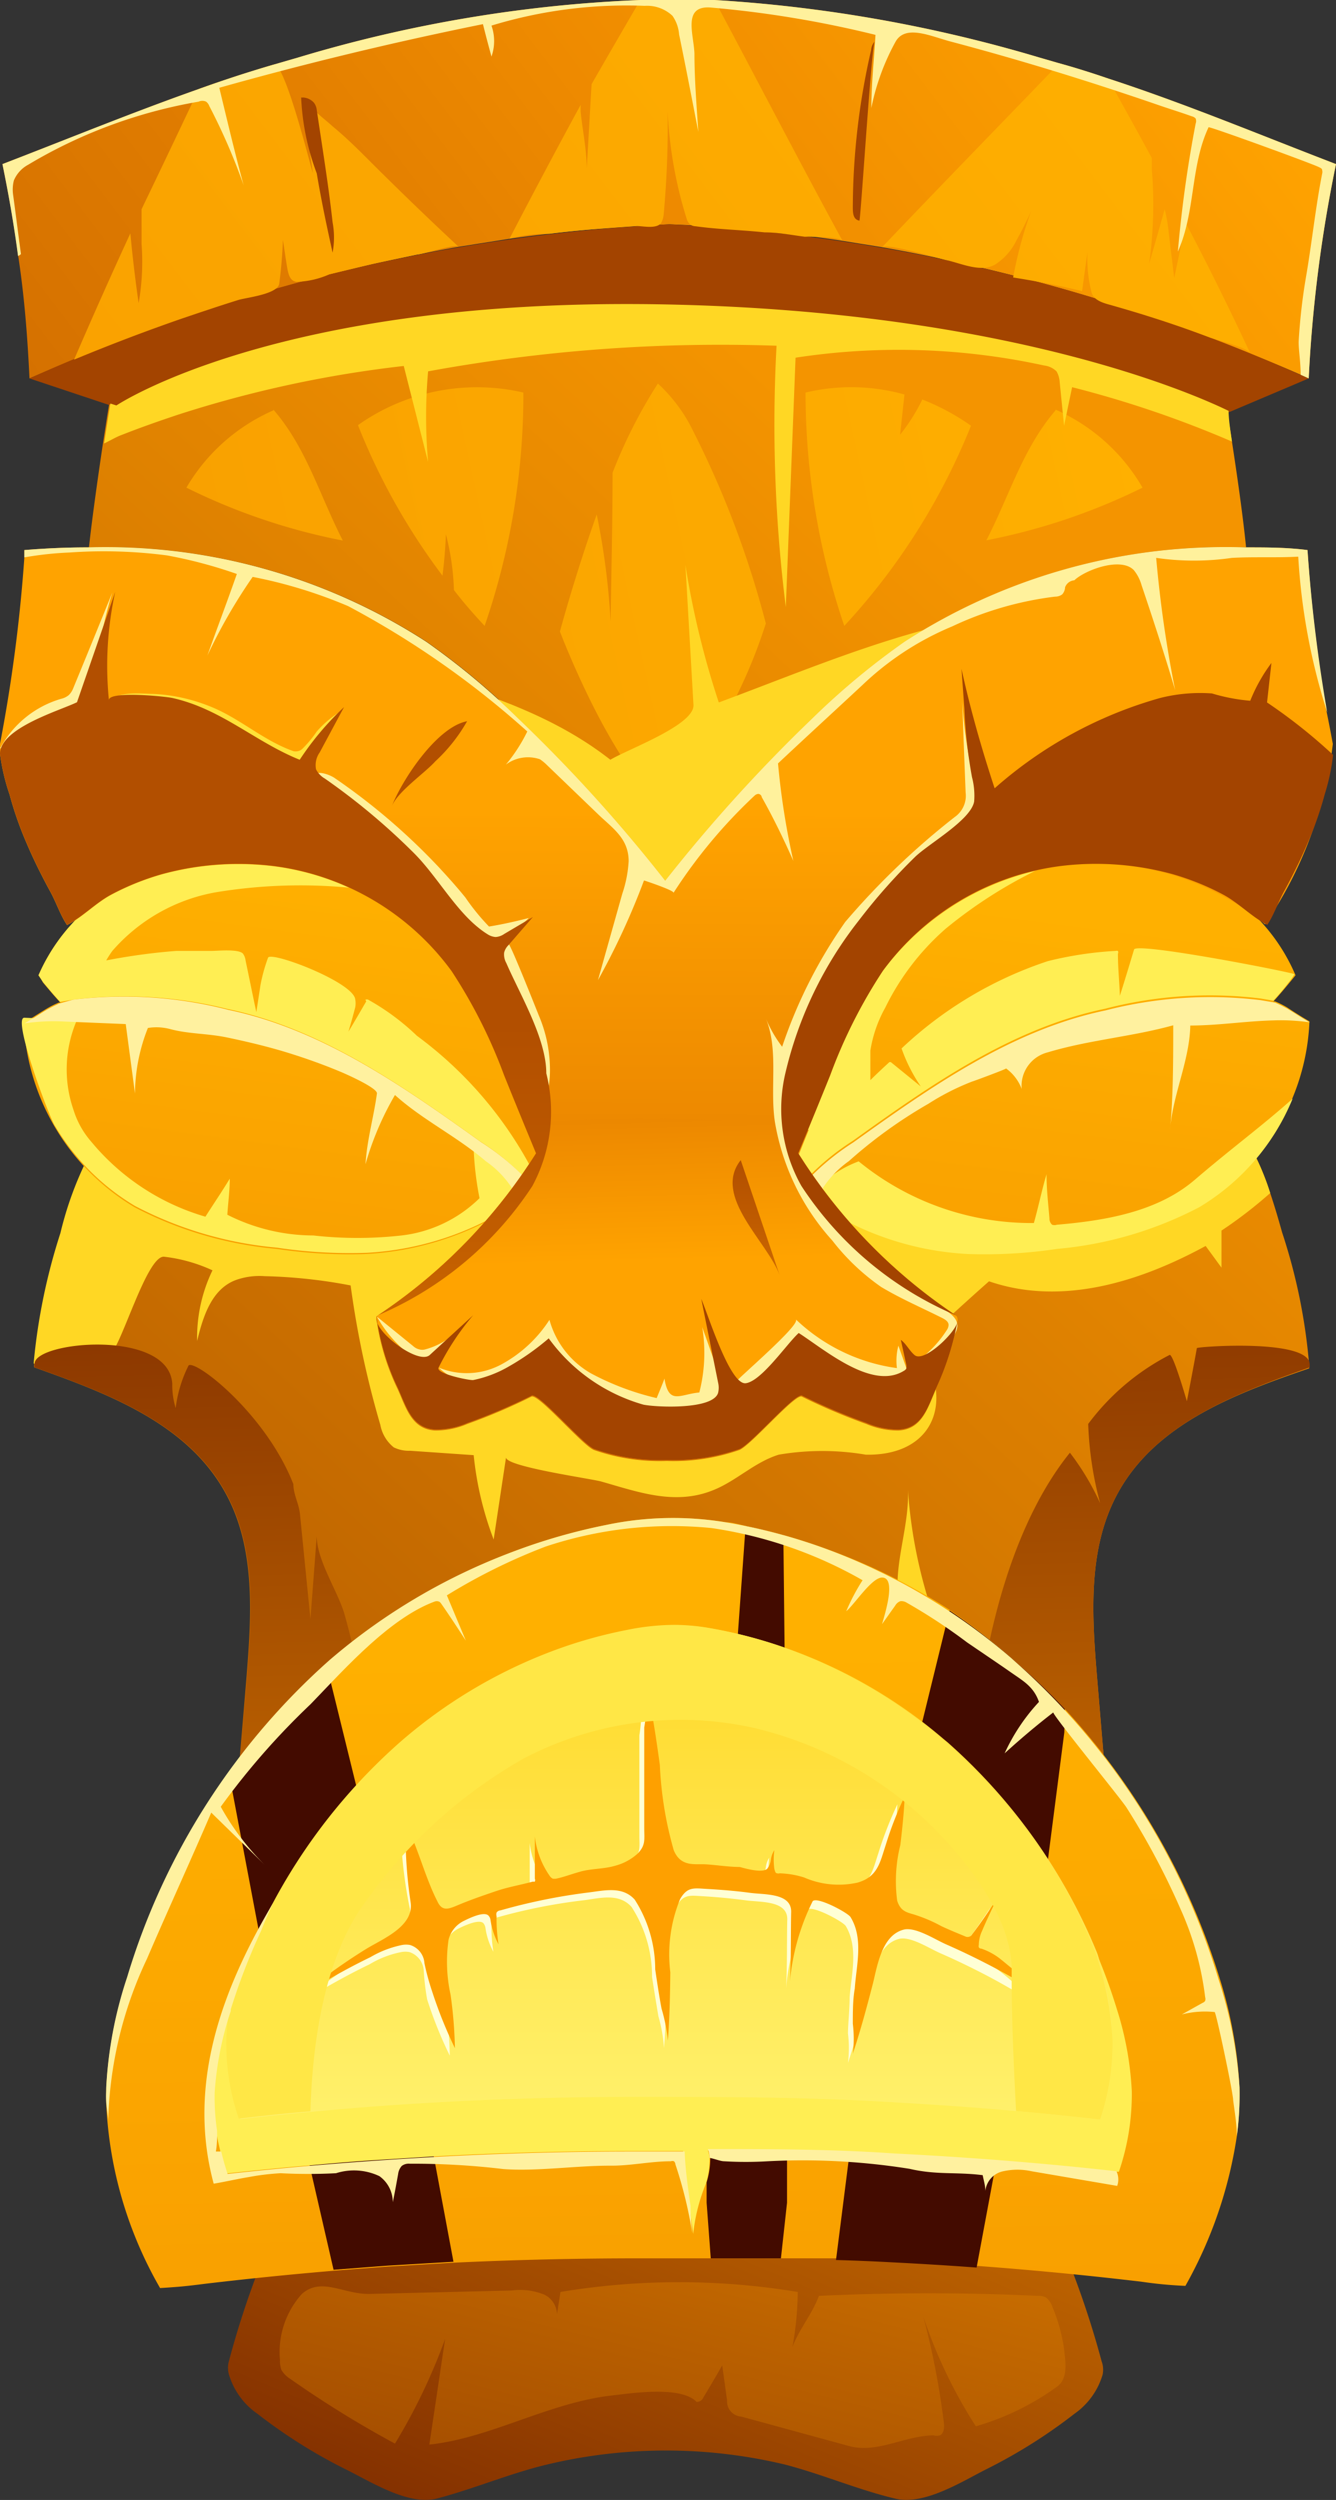 <svg xmlns="http://www.w3.org/2000/svg" xmlns:xlink="http://www.w3.org/1999/xlink" viewBox="0 0 54.83 102.53"><rect x="0" y="0" width="54.83" height="102.53" fill="#333333" stroke="none"/><defs><linearGradient id="linear-gradient" x1="38.88" y1="69.34" x2="23.31" y2="106.25" gradientUnits="userSpaceOnUse"><stop offset="0" stop-color="#f49400"/><stop offset="1" stop-color="#822f00"/></linearGradient><linearGradient id="linear-gradient-2" x1="53.96" y1="35.97" x2="-22.04" y2="118.34" xlink:href="#linear-gradient"/><linearGradient id="linear-gradient-3" x1="12.73" y1="35.88" x2="9.09" y2="62.87" gradientUnits="userSpaceOnUse"><stop offset="0" stop-color="#ffb000"/><stop offset="1" stop-color="#f49400"/></linearGradient><linearGradient id="linear-gradient-4" x1="46.6" y1="-3.83" x2="-25.47" y2="50.91" gradientUnits="userSpaceOnUse"><stop offset="0" stop-color="#ffa300"/><stop offset=".25" stop-color="#ee8a00"/><stop offset=".35" stop-color="#e48000"/><stop offset=".78" stop-color="#c05c00"/><stop offset="1" stop-color="#b24f00"/></linearGradient><linearGradient id="linear-gradient-5" x1="31.64" y1="15.37" x2="-44.37" y2="97.74" xlink:href="#linear-gradient"/><linearGradient id="linear-gradient-6" x1="47.22" y1="18.82" x2="-23.97" y2="34.39" xlink:href="#linear-gradient-3"/><linearGradient id="linear-gradient-7" x1="44.12" y1="37.54" x2="40.73" y2="63.53" xlink:href="#linear-gradient-3"/><linearGradient id="linear-gradient-8" x1="27.36" y1="33.22" x2="27.23" y2="82.19" xlink:href="#linear-gradient-4"/><linearGradient id="linear-gradient-9" x1="27.31" y1="51.71" x2="26.74" y2="30.3" xlink:href="#linear-gradient-4"/><linearGradient id="linear-gradient-10" x1="11.33" y1="79.43" x2="11.33" y2="42.02" xlink:href="#linear-gradient-4"/><linearGradient id="linear-gradient-11" x1="46.65" y1="-3.77" x2="-25.42" y2="50.97" xlink:href="#linear-gradient-3"/><linearGradient id="linear-gradient-12" x1="9.22" y1="97.28" x2="7.89" y2="50.57" xlink:href="#linear-gradient"/><linearGradient id="linear-gradient-13" x1="47.71" y1="96.17" x2="46.37" y2="49.47" xlink:href="#linear-gradient"/><linearGradient id="linear-gradient-14" x1="27.22" y1="67.55" x2="28.22" y2="114.01" xlink:href="#linear-gradient-3"/><linearGradient id="linear-gradient-15" x1="27.49" y1="63.11" x2="27.49" y2="100.15" gradientUnits="userSpaceOnUse"><stop offset="0" stop-color="#ffd41c"/><stop offset=".51" stop-color="#ffeb5c"/><stop offset=".97" stop-color="#fffe93"/></linearGradient><linearGradient id="linear-gradient-16" x1="33.46" y1="73.57" x2="22.58" y2="116.43" xlink:href="#linear-gradient"/><linearGradient id="linear-gradient-17" x1="16.17" y1="58.79" x2="16.8" y2="46.93" xlink:href="#linear-gradient-4"/><linearGradient id="linear-gradient-18" x1="30.52" y1="59.55" x2="31.15" y2="47.69" xlink:href="#linear-gradient-4"/><style>.cls-4,.cls-6{fill:#ffd724;mix-blend-mode:multiply}.cls-6{fill:#ffee53}.cls-8{fill:#a34400}.cls-11{fill:#fff19f}.cls-15{fill:#fff19c}</style></defs><g style="isolation:isolate"><g id="Слой_2" data-name="Слой 2"><g id="layer_1" data-name="layer 1"><path d="M45.25 97.4a3 3 0 0 1-1.16 1.6 21.5 21.5 0 0 1-3.65 2.29c-1 .51-2.51 1.46-3.68 1.19-1.53-.36-3-1-4.54-1.4a21 21 0 0 0-9.78 0c-1.54.37-3 1-4.54 1.4-1.17.27-2.65-.68-3.68-1.19A21.5 21.5 0 0 1 10.57 99a3 3 0 0 1-1.17-1.6 1 1 0 0 1 0-.58 36 36 0 0 1 1.61-4.72c.47-1.14 2-1.24 3.21-1.45a56 56 0 0 1 7.64-.74c3-.09 6 0 9 0a56.4 56.4 0 0 1 9.53.76c1.23.21 2.74.31 3.21 1.45a37.5 37.5 0 0 1 1.61 4.72 1 1 0 0 1 .04.56" style="fill:url(#linear-gradient)"/><path d="M45.88 61.23c-1.25 2.28-1.07 5-.85 7.63l1.56 18.6c-1.32.25-2.64.48-4 .71-3.09.52-6.19 1-9.29 1.31q-2.87.31-5.75.46c-1.93-.1-3.84-.25-5.75-.46-3.13-.34-6.23-.79-9.34-1.32l-3.91-.7 1.56-18.6c.21-2.59.4-5.35-.86-7.63-1.56-2.84-4.8-4.07-7.85-5.15a1 1 0 0 1 0-.15 24.6 24.6 0 0 1 1.1-5.35 14.2 14.2 0 0 1 1.71-4.18c4.29-.33 8.25-.78 12.53-.32a28.1 28.1 0 0 1 10.84 3.24 28.1 28.1 0 0 1 10.84-3.24c4.28-.46 8.23 0 12.53.32a10.6 10.6 0 0 1 1.18 2.53c.18.54.34 1.08.49 1.62A23.4 23.4 0 0 1 53.73 56s0 .08 0 .12c-3.04 1.04-6.29 2.27-7.85 5.11" style="fill:url(#linear-gradient-2)"/><path class="cls-4" d="M37.26 61.09a20.1 20.1 0 0 0 1.53 6.43c-.64-.61-1.86-1.2-1.94-2.14-.12-1.38.48-2.87.41-4.29m14.87-12.16a18 18 0 0 1-2 1.54v1.52l-.65-.89c-2.68 1.46-5.89 2.48-8.89 1.45-1 .88-1.94 1.76-2.92 2.63 1.55 2.24.67 4.54-2.14 4.48a10.7 10.7 0 0 0-3.57 0c-1 .31-1.74 1.08-2.7 1.46-1.57.63-3.07.07-4.59-.36-.43-.12-4-.62-3.9-1l-.51 3.38a13.5 13.5 0 0 1-.82-3.46l-2.61-.18a1.4 1.4 0 0 1-.67-.14 1.53 1.53 0 0 1-.55-.92 38.6 38.6 0 0 1-1.22-5.72 21 21 0 0 0-3.52-.38 2.9 2.9 0 0 0-1.14.14C8.69 52.83 8.33 54 8.09 55a6.35 6.35 0 0 1 .63-2.9 6.5 6.5 0 0 0-2-.56c-.7 0-1.7 3.53-2.18 4-.67.62-2.08.56-3.16.38a24.6 24.6 0 0 1 1.1-5.35 14.2 14.2 0 0 1 1.73-4.17c4.29-.33 8.25-.78 12.53-.32a28.1 28.1 0 0 1 10.84 3.24 28.1 28.1 0 0 1 10.84-3.24c4.28-.46 8.23 0 12.53.32a10.6 10.6 0 0 1 1.18 2.53"/><path d="m21.93 48.19-.09.28a3 3 0 0 1-.17.33 1.6 1.6 0 0 1-.46.57 12.3 12.3 0 0 1-6.16 2.06 20 20 0 0 1-3.7-.21 15.5 15.5 0 0 1-5.83-1.71A9.34 9.34 0 0 1 1 42.33v-.4c.38-.22.63-.39.93-.57a4 4 0 0 1 .48-.24h.07c-.22-.23-.52-.59-.72-.83a2 2 0 0 0-.18-.29 7.64 7.64 0 0 1 4.54-4.18 15.5 15.5 0 0 1 6.14-.7h.2c2 .11 4.07 1.73 5.36 3.2a18.54 18.54 0 0 1 4.25 8.61 2.7 2.7 0 0 1-.14 1.26" style="fill:url(#linear-gradient-3)"/><path class="cls-6" d="m22 48.38-.18.09h-.13a10 10 0 0 0-2-1.67c-3.2-2.29-6.52-4.62-10.36-5.42A17.2 17.2 0 0 0 3 41l-.59.1h.07c-.22-.23-.52-.59-.72-.83L1.58 40a7.64 7.64 0 0 1 4.54-4.18 15.5 15.5 0 0 1 6.14-.7A10 10 0 0 1 15 36.48a21.3 21.3 0 0 0-6.17.12A7.32 7.32 0 0 0 4.61 39a4 4 0 0 0-.25.39A25 25 0 0 1 7.23 39h1.43c.27 0 1.12-.09 1.31.11a.6.6 0 0 1 .11.29c.15.71.29 1.41.44 2.11l.17-1.11a7 7 0 0 1 .31-1.12c.1-.29 3.51 1 3.58 1.71a.9.9 0 0 1 0 .32c-.09.35-.19.7-.28 1 .25-.41.49-.83.73-1.24A.2.2 0 0 1 15 41a.15.15 0 0 1 .11 0 9.7 9.7 0 0 1 2 1.48 16.2 16.2 0 0 1 4.82 5.67 1 1 0 0 1 .07.23"/><path class="cls-6" d="m1 41.74 2.16.09a5.08 5.08 0 0 0-.14 3.7 3.6 3.6 0 0 0 .73 1.3 9.53 9.53 0 0 0 4.68 3.07c.33-.52.66-1 1-1.56 0 .49-.07 1-.1 1.48a7.85 7.85 0 0 0 3.53.85 16.2 16.2 0 0 0 3.62 0 5.45 5.45 0 0 0 3.2-1.53 13 13 0 0 1-.24-2 5.9 5.9 0 0 1 2.25 1.61 1.6 1.6 0 0 1-.46.57 12.3 12.3 0 0 1-6.16 2.06 20 20 0 0 1-3.7-.21 15.5 15.5 0 0 1-5.83-1.71 9.45 9.45 0 0 1-3.27-3.26C2.06 45.94.48 41.72 1 41.74"/><path d="M54.83 6.73a57 57 0 0 0-1.12 8.79l-.33-.15c-.68-.3-1.37-.58-2.06-.86a74.4 74.4 0 0 0-15.17-4.38l-1.56-.25a63 63 0 0 0-7.11-.68c-2.2.09-4.38.29-6.56.59l-2.08.33a74.8 74.8 0 0 0-15.79 4.63c-.62.24-1.23.51-1.84.77-.08-1.69-.21-3.39-.47-5.07C.57 9.2.36 8 .1 6.73 2.83 5.68 5.46 4.6 8.16 3.65c1-.36 2-.69 3.07-1l1-.29A56.5 56.5 0 0 1 26.28 0h3.04a59 59 0 0 1 13.34 2.36l.76.22c.69.19 1.36.4 2 .62 3.2 1.04 6.23 2.31 9.41 3.53" style="fill:url(#linear-gradient-4)"/><path class="cls-8" d="m53.71 15.52-3.28 1.39h-.06c-.77-.4-8.54-4.13-23.42-4.37-15.69-.25-22.22 4.15-22.22 4.15l-.25-.08-3.27-1.09A72.6 72.6 0 0 1 27.47 9.2a72.5 72.5 0 0 1 26.23 6.32Z"/><path d="M51.14 22.45a24.3 24.3 0 0 0-14 3.87 30.4 30.4 0 0 0-3.77 3.13 65 65 0 0 0-6.05 6.67 62.6 62.6 0 0 0-6.05-6.67 29.6 29.6 0 0 0-3.76-3.13 24.24 24.24 0 0 0-13.86-3.87c.15-1.34.36-2.81.57-4.23.09-.56.17-1.11.26-1.64l.25.08s6.53-4.4 22.22-4.15c14.88.24 22.65 4 23.42 4.37.06.4.13.81.19 1.23.22 1.45.44 2.96.58 4.34" style="fill:url(#linear-gradient-5)"/><path d="M28.31 17.41A6.5 6.5 0 0 0 27 15.73a20.4 20.4 0 0 0-1.86 3.66c0 2-.05 4.07-.08 6.1a30 30 0 0 0-.57-4.39c-.9 2.52-1.51 4.8-1.51 4.8s2.02 5.35 4.22 7.18a21.2 21.2 0 0 0 4.23-7.51 39.3 39.3 0 0 0-3.12-8.16m9.53-1a7.8 7.8 0 0 1-.9 1.42l.18-1.65a8.1 8.1 0 0 0-4.06-.08 29.7 29.7 0 0 0 1.59 9.57 26.7 26.7 0 0 0 5.2-8.21 9.4 9.4 0 0 0-2.01-1.08Zm5.48.42c-1.35 1.57-1.89 3.5-2.84 5.33A25.4 25.4 0 0 0 46.89 20a7.72 7.72 0 0 0-3.57-3.2Zm-28.62.63a26.4 26.4 0 0 0 3.46 6.15c.07-.57.12-1.13.14-1.7a10.4 10.4 0 0 1 .33 2.29c.39.51.82 1 1.26 1.47a29.2 29.2 0 0 0 1.59-9.57 8.45 8.45 0 0 0-6.78 1.33Zm-3.48-.63A7.72 7.72 0 0 0 7.65 20a25.3 25.3 0 0 0 6.42 2.17c-.96-1.87-1.49-3.8-2.85-5.37Z" style="fill:url(#linear-gradient-6)"/><path class="cls-4" d="M47.61 23.55c-1.35.66-3.37.73-4.84 1.07q-2.51.57-5 1.26c-2.85.79-5.52 1.91-8.27 2.93a35.4 35.4 0 0 1-1.37-5.64l.33 5.74c.05.83-2.73 1.83-3.41 2.25-3.42-2.68-7.87-3.39-12-4.8a82 82 0 0 0 7.39 8.32 25.5 25.5 0 0 0 5.76 4.43 2.28 2.28 0 0 0 1.4.34 2.17 2.17 0 0 0 1-.61c2.06-1.92 3.46-4.44 5.26-6.61a23.15 23.15 0 0 1 10.47-7 26 26 0 0 0 3.28-1.68"/><path class="cls-11" d="M21 49v-.29a4 4 0 0 0-1.07-1.09c-1.16-1-2.59-1.69-3.72-2.71A12.2 12.2 0 0 0 15 47.75c.06-1 .34-1.94.47-2.91 0-.23-1.27-.79-1.51-.89-.72-.3-1.45-.56-2.2-.79s-1.62-.44-2.44-.61-1.56-.14-2.32-.34a2.2 2.2 0 0 0-.93-.05 7.4 7.4 0 0 0-.53 2.69L5.16 42s-2.45-.1-2.65-.11a8.3 8.3 0 0 0-1.5.08c.38-.22.63-.39.93-.57l.23-.12.25-.12L3 41a17.2 17.2 0 0 1 6.38.42c3.84.8 7.16 3.13 10.36 5.42a10 10 0 0 1 2 1.67l.07.08c-.35.08-.52.3-.81.41"/><path d="M53.74 41.89a9.1 9.1 0 0 1-.69 3.13 9.3 9.3 0 0 1-3.83 4.45 15.5 15.5 0 0 1-5.83 1.71 20 20 0 0 1-3.69.21 12.24 12.24 0 0 1-6.16-2.06 1.1 1.1 0 0 1-.3-.3 2.7 2.7 0 0 1-.33-.6c0-.09-.07-.19-.1-.28a3 3 0 0 1-.14-1.28 18.74 18.74 0 0 1 4.25-8.61c1.29-1.47 3.34-3.09 5.36-3.2a15.8 15.8 0 0 1 6.34.69A7.68 7.68 0 0 1 53.17 40c-.06.07-.58.72-.91 1.07h.07a4 4 0 0 1 .48.24c.29.19.55.36.93.58" style="fill:url(#linear-gradient-7)"/><path class="cls-6" d="M53.05 45.06a9.3 9.3 0 0 1-3.83 4.45 15.5 15.5 0 0 1-5.83 1.71 20 20 0 0 1-3.69.21 12.24 12.24 0 0 1-6.16-2.06 1.1 1.1 0 0 1-.3-.3 4.67 4.67 0 0 1 2-1.44 11.2 11.2 0 0 0 7.19 2.53c.2-.71.32-1.33.52-2 0 .61.07 1.21.12 1.81a.33.33 0 0 0 .11.26.3.3 0 0 0 .19 0c2-.17 4.13-.53 5.66-1.84s2.74-2.19 4.02-3.33m-.8-4.01h.07l-.59-.1a17.1 17.1 0 0 0-6.37.42c-3.85.8-7.17 3.13-10.36 5.42a10 10 0 0 0-2 1.67h-.12l-.18-.09c-.38 0-.46-.53-.38-.9a20.85 20.85 0 0 1 3.65-8 7.5 7.5 0 0 1 2.69-2.56 11.2 11.2 0 0 1 2.09-.91 13 13 0 0 0 2-.41 19 19 0 0 0-3.94 2.5 10.3 10.3 0 0 0-2.48 3.24 5.3 5.3 0 0 0-.61 1.76v1.21c.25-.25.51-.49.78-.74h.06l1.23 1A6.7 6.7 0 0 1 37 43a16.1 16.1 0 0 1 6-3.58 14.7 14.7 0 0 1 2.78-.42.2.2 0 0 1 .1 0 .14.14 0 0 1 0 .12c0 .57.06 1.15.08 1.72.2-.63.39-1.26.58-1.89 0-.33 6.1.85 6.58 1-.02.1-.54.75-.87 1.1"/><path class="cls-11" d="M33.78 49v-.29a4.1 4.1 0 0 1 1.06-1.09 19.3 19.3 0 0 1 3.26-2.35 10 10 0 0 1 1.79-.91c.16-.05 1.42-.52 1.4-.54a1.84 1.84 0 0 1 .64.84 1.42 1.42 0 0 1 1.07-1.5c1.69-.51 3.46-.64 5.15-1.11 0 1.43 0 2.87-.13 4.31.1-1.46.8-2.84.83-4.3 1.13 0 2.26-.18 3.4-.21a8.3 8.3 0 0 1 1.5.08c-.38-.22-.63-.39-.93-.57l-.23-.12-.26-.12-.59-.1a17.2 17.2 0 0 0-6.37.42c-3.85.8-7.16 3.13-10.36 5.42a10.2 10.2 0 0 0-2 1.67l-.07.08c.35.06.52.28.84.39"/><path d="M54.7 30.51a16.54 16.54 0 0 1-2.78 7.4l-.11-.09a10.93 10.93 0 0 0-15.58 2 20.5 20.5 0 0 0-2.16 4.28c-.31.75-.61 1.5-.92 2.24-.13.32-.26.64-.4 1a22.4 22.4 0 0 0 6.47 6.64.28.28 0 0 1 .07.22 11.3 11.3 0 0 1-.86 2.73c-.35.77-.56 1.69-1.56 1.74a3.3 3.3 0 0 1-1.32-.27 25 25 0 0 1-2.64-1.12c-.27-.14-2.09 2-2.57 2.19a8.2 8.2 0 0 1-2.94.45h-.07a8.2 8.2 0 0 1-2.95-.45c-.47-.18-2.29-2.33-2.57-2.19a24 24 0 0 1-2.63 1.12 3.3 3.3 0 0 1-1.32.27c-1-.05-1.21-1-1.56-1.74a9.6 9.6 0 0 1-.85-2.83.23.23 0 0 1 0-.11A22.2 22.2 0 0 0 22 47.3c-.16-.4-.32-.79-.49-1.19l-.82-2a21 21 0 0 0-2.16-4.28 10.72 10.72 0 0 0-7.36-4.31 11.9 11.9 0 0 0-4.49.33 10.6 10.6 0 0 0-2.12.85c-.65.35-1.16.91-1.81 1.24-.28-.41-.47-1-.72-1.43-.34-.63-.66-1.27-.94-1.93a14.4 14.4 0 0 1-.7-2A8.5 8.5 0 0 1 0 30.92a1.4 1.4 0 0 1 0-.41 64 64 0 0 0 1-7.65v-.3c.86-.07 1.72-.11 2.58-.11a24.24 24.24 0 0 1 13.91 3.87 29.6 29.6 0 0 1 3.76 3.13 62.6 62.6 0 0 1 6.05 6.67 65 65 0 0 1 6.05-6.67 30.4 30.4 0 0 1 3.77-3.13 24.3 24.3 0 0 1 14-3.87c.85 0 1.69 0 2.54.11a65 65 0 0 0 .79 6.66c.09.43.17.86.25 1.29" style="fill:url(#linear-gradient-8)"/><path d="M39.3 54.16a11.3 11.3 0 0 1-.86 2.73c-.35.77-.56 1.69-1.56 1.74a3.3 3.3 0 0 1-1.32-.27 25 25 0 0 1-2.64-1.12c-.27-.14-2.09 2-2.57 2.19a8.2 8.2 0 0 1-2.94.45h-.07a8.2 8.2 0 0 1-2.95-.45c-.47-.18-2.29-2.33-2.57-2.19a24 24 0 0 1-2.63 1.12 3.3 3.3 0 0 1-1.32.27c-1-.05-1.21-1-1.56-1.74a9.6 9.6 0 0 1-.85-2.83.23.23 0 0 1 .06-.12A22.2 22.2 0 0 0 22 47.3c-.16-.4-.32-.79-.49-1.19a40 40 0 0 1 4.28-.23 44 44 0 0 1 6 .28l1.4.18c-.13.32-.26.64-.4 1a22.4 22.4 0 0 0 6.47 6.64.28.28 0 0 1 .04.18" style="fill:url(#linear-gradient-9)"/><path class="cls-15" d="M32.66 54.11a7.47 7.47 0 0 0 4.15 2 2.4 2.4 0 0 1 .06-.92l.51 1.43a13.3 13.3 0 0 1-4.07.31 3.8 3.8 0 0 0-1.51.07c-.43.15-1.15 1-1.59 1s-.42-.85-.19-1.15 2.87-2.53 2.64-2.74m-3.2 3.31.36-.17-1-2.82a6.5 6.5 0 0 1-.12 2.68c-.8.07-1.25.53-1.43-.57-.1.27-.21.53-.32.8a11 11 0 0 1-2.67-1 3.63 3.63 0 0 1-1.73-2.21 5.4 5.4 0 0 1-1.94 1.81 3 3 0 0 1-2.6.15 2.37 2.37 0 0 0 2.58.48 6.7 6.7 0 0 1 1.2-.53 2.3 2.3 0 0 1 1.77.48c.52.35 1 .81 1.49 1.15a4.36 4.36 0 0 0 3.73.47c.37-.14.5-.41.68-.72M17.51 56A4.24 4.24 0 0 0 19 54.34a3 3 0 0 1-1.54 1 .46.46 0 0 1-.26 0 .56.56 0 0 1-.24-.13L15.47 54a5 5 0 0 0 2.04 2m2.56-18c.55-.09 1.09-.21 1.63-.35a3.13 3.13 0 0 1-1.47.88 22 22 0 0 1-2.48-2.22c-.59-.61-1.11-1.31-1.75-1.9a19 19 0 0 0-2.36-1.8c-.2-.15-.87-.48-.77-.77s.67-.06.85.06a26 26 0 0 1 4.32 3.7c.36.39.72.79 1.06 1.21a9 9 0 0 0 .97 1.19"/><path d="M8.11 29.39a29 29 0 0 1 3.27 1.54 1.35 1.35 0 0 0 1.11.21l1.55-2A4.2 4.2 0 0 0 13 30a4.6 4.6 0 0 1-.6.72.37.37 0 0 1-.19.09.4.4 0 0 1-.16 0c-1.28-.45-2.24-1.39-3.51-1.87a7.1 7.1 0 0 0-2.23-.48c-.43 0-1.54-.15-1.78.34a7 7 0 0 0 1.69.17 9 9 0 0 1 1.89.42" style="fill:#ffe238"/><path class="cls-15" d="M2.51 28.66a.75.75 0 0 0 .31-.15.8.8 0 0 0 .18-.27c.54-1.31 1.08-2.63 1.61-3.94A19 19 0 0 0 4 27a6 6 0 0 1-.34 1.06c-.12.3 0 .72-.29 1a.65.65 0 0 1-.24.15L0 30.7a4.16 4.16 0 0 1 2.51-2.04M22.57 44a5.7 5.7 0 0 0-.46-2.36c-.1-.25-1.19-3-1.24-2.92-.62.46.24 1.78.47 2.25a12 12 0 0 1 1.17 3.66 4.5 4.5 0 0 0 .06-.63"/><path d="M21.85 48.64a14.23 14.23 0 0 1-6.33 5.3A22.2 22.2 0 0 0 22 47.3c-.44-1.06-.88-2.13-1.31-3.2a21 21 0 0 0-2.16-4.28 10.72 10.72 0 0 0-7.36-4.31 11.9 11.9 0 0 0-4.49.33 10.6 10.6 0 0 0-2.12.85c-.65.35-1.16.91-1.81 1.24-.28-.41-.47-1-.72-1.43-.34-.63-.66-1.27-.94-1.93a14.4 14.4 0 0 1-.7-2A8.5 8.5 0 0 1 0 30.92c0-1.07 2.5-1.79 3.16-2.12l1.57-4.53a14.1 14.1 0 0 0-.26 4.44c0-.38 2.33-.15 2.62-.08 2 .45 3.39 1.8 5.21 2.53A12 12 0 0 1 14.12 29l-1 1.86a.9.9 0 0 0-.15.69.9.9 0 0 0 .36.38A27 27 0 0 1 17 35c1 1 1.82 2.58 3 3.31a.7.7 0 0 0 .34.12.7.7 0 0 0 .36-.13l1.17-.69-1 1.15a.65.65 0 0 0-.18.31.73.73 0 0 0 .09.43c.56 1.29 1.64 3.09 1.64 4.52a6.43 6.43 0 0 1-.57 4.62" style="fill:url(#linear-gradient-10)"/><path class="cls-15" d="M31.8 46c-.21-1.42.17-2.94-.38-4.26a5.2 5.2 0 0 0 .68 1.19 19.9 19.9 0 0 1 2.59-5.12 31 31 0 0 1 4.49-4.3 1.06 1.06 0 0 0 .45-1c-.05-1.27-.1-2.55-.14-3.82a18.2 18.2 0 0 0 .66 4 .65.65 0 0 1 .05.36.8.8 0 0 1-.16.32c-2.26 3.07-5.35 5.63-6.69 9.2a11.1 11.1 0 0 0-.66 4.42 3.8 3.8 0 0 0 .54 2 5.5 5.5 0 0 0 1.69 1.73c.53.36.9.86 1.39 1.25s1 .8 1.56 1.22 1.67.7 1.37 1.41-1.12.91-1.7 1.3a4.65 4.65 0 0 0 1.31-1.34.4.4 0 0 0 .08-.22c0-.14-.15-.23-.27-.29-.84-.42-1.7-.79-2.5-1.27a9.1 9.1 0 0 1-2-1.9A9.6 9.6 0 0 1 31.8 46"/><path class="cls-8" d="M32.89 48.64a14.23 14.23 0 0 0 6.33 5.3 22.2 22.2 0 0 1-6.46-6.64c.44-1.06.88-2.13 1.31-3.2a21 21 0 0 1 2.16-4.28 10.72 10.72 0 0 1 7.36-4.31 11.9 11.9 0 0 1 4.49.33 10.6 10.6 0 0 1 2.12.85c.65.35 1.16.91 1.81 1.24.28-.41.47-1 .72-1.43.34-.63.66-1.27.94-1.93a14.4 14.4 0 0 0 .7-2 8.5 8.5 0 0 0 .34-1.61A22 22 0 0 0 52 28.81l.18-1.62a6.8 6.8 0 0 0-.87 1.55 7.6 7.6 0 0 1-1.57-.3 6.7 6.7 0 0 0-2.14.19 17.3 17.3 0 0 0-6.78 3.7c-.53-1.61-1-3.25-1.36-4.9l.12 1.66a20 20 0 0 0 .31 2.78 3 3 0 0 1 .09 1c-.13.76-1.85 1.72-2.42 2.27a24 24 0 0 0-2.32 2.62 16 16 0 0 0-3 6.22 6.43 6.43 0 0 0 .65 4.66m6.41 5.52a11.3 11.3 0 0 1-.86 2.73c-.35.77-.56 1.69-1.56 1.74a3.3 3.3 0 0 1-1.32-.27 25 25 0 0 1-2.64-1.12c-.27-.14-2.09 2-2.57 2.19a8.2 8.2 0 0 1-2.94.45h-.07a8.2 8.2 0 0 1-2.95-.45c-.47-.18-2.29-2.33-2.57-2.19a24 24 0 0 1-2.63 1.12 3.3 3.3 0 0 1-1.32.27c-1-.05-1.21-1-1.56-1.74a9.6 9.6 0 0 1-.85-2.83c-.11.55 1.72 1.94 2.18 1.51l1.78-1.63A10.4 10.4 0 0 0 18 56.09c-.13.25 1.27.53 1.42.51a4.8 4.8 0 0 0 1.45-.55 10.4 10.4 0 0 0 1.65-1.16 7.24 7.24 0 0 0 3.89 2.72c.55.11 2.84.21 3.06-.48a.9.9 0 0 0 0-.43l-.69-3.43c.29.67 1.18 3.55 1.83 3.46s1.69-1.63 2.17-2.06c1.06.68 3 2.35 4.3 1.56a.3.3 0 0 0 .11-.09.4.4 0 0 0 0-.19l-.22-1c.23.17.35.45.57.63.4.32 1.76-1 1.76-1.42"/><path d="M48.66 9.14c-.15.75-.31 1.51-.47 2.26-.07-.6-.15-1.21-.22-1.82a7 7 0 0 0-.17-1c-.21.74-.42 1.49-.64 2.24a17.4 17.4 0 0 0 .11-3.89v-.45c-.59-1.09-1.19-2.17-1.8-3.26-.67-.22-1.34-.43-2-.62-2.42 2.51-4.85 5-7.28 7.55.2-.2 2.32.45 2.65.52.62.13 1.4.52 2 .18a2.43 2.43 0 0 0 .88-1q.33-.59.6-1.2a17 17 0 0 0-.74 2.73c.95.15 1.89.33 2.83.56l.22-1.61A5.6 5.6 0 0 0 44.8 12c.08.29.42.41.71.49 1.39.39 2.76.83 4.11 1.34.28.11 1.57.41 1.69.66q-1.26-2.71-2.65-5.35m-14.08.74c-1.77-3.24-3.5-6.59-5.26-9.88h-3.04q-1 1.71-2 3.45c-.07 1.15-.13 2.3-.2 3.46 0-.76-.18-1.61-.25-2.33V4.3Q22.36 7 20.91 9.79a6.3 6.3 0 0 1 1.64-.2c.61-.08 1.22-.14 1.84-.19l1.74-.13c.26 0 .8.13 1-.12a.9.9 0 0 0 .11-.38 40 40 0 0 0 .16-4.22A17.4 17.4 0 0 0 28.19 9a.5.5 0 0 0 .14.21.4.4 0 0 0 .22.07c.93.13 1.88.15 2.83.25.55 0 1.11.11 1.65.18.21-.01 1.46.01 1.55.17M15.23 6.66c-.51-.51-1-1-1.57-1.47-.22-.21-1.24-1-1.27-1.25l.45 3.16c-.14-.44-1.16-4.58-1.61-4.45-1 .31-2.06.64-3.07 1Q7 6.11 5.81 8.58v1.43a9.8 9.8 0 0 1-.12 2.42 56 56 0 0 1-.34-2.86q-1.18 2.56-2.31 5.18 2.19-.91 4.44-1.69c.77-.26 1.54-.52 2.31-.76.35-.1 1.62-.24 1.67-.67a18 18 0 0 0 .15-1.79c.06.37.11.74.17 1.1s.13.57.38.62a3.6 3.6 0 0 0 1.36-.31l1.79-.43 1.8-.38c.23 0 1.57-.45 1.71-.32a146 146 0 0 1-3.59-3.46" style="fill:url(#linear-gradient-11)"/><path d="M14 84.53a8.6 8.6 0 0 1-1.46 3.55l-.06.08-3.91-.7 1.56-18.6c.21-2.59.4-5.35-.86-7.63-1.56-2.84-4.8-4.07-7.85-5.15a1 1 0 0 1 0-.15c0-.92 5.51-1.44 5.65.82a3.2 3.2 0 0 0 .14 1A5.3 5.3 0 0 1 7.74 56c.3-.24 3.18 2 4.3 4.87 0 .42.23.81.27 1.22l.43 4.31L13 63c0 1 .87 2.27 1.14 3.21a26 26 0 0 1 .8 4A42.8 42.8 0 0 1 14 84.53" style="fill:url(#linear-gradient-12)"/><path d="M45.88 61.23c-1.25 2.28-1.07 5-.85 7.63l1.56 18.6c-1.32.25-2.64.48-4 .71l-.06-.09a8.6 8.6 0 0 1-1.46-3.55 42.8 42.8 0 0 1-.93-14.35c.4-3.48 1.52-7.82 3.77-10.6a10.6 10.6 0 0 1 1.24 2.07 14.3 14.3 0 0 1-.49-3.25A9.7 9.7 0 0 1 48 55.57c.14-.07.68 1.8.71 1.9.14-.73.28-1.45.41-2.18 0-.06 4.63-.4 4.63.67v.12c-3.06 1.08-6.31 2.31-7.87 5.15" style="fill:url(#linear-gradient-13)"/><path d="M50.87 85.61a13 13 0 0 1-.11 2 17.9 17.9 0 0 1-2.11 6.14 17 17 0 0 1-1.8-.17 153 153 0 0 0-10.32-.87q-1.11-.06-2.22-.09h-8.03c-2.56 0-5.12.06-7.67.18l-2.7.16-2.22.17c-1.77.15-3.55.33-5.32.54-.7.09-1 .12-1.8.17a16.6 16.6 0 0 1-2.21-7.57v-.62a17 17 0 0 1 .86-4.52 29 29 0 0 1 4.17-8.4 26 26 0 0 1 4-4.45l.14-.11A24.9 24.9 0 0 1 21 63.66a24.3 24.3 0 0 1 3.89-1.12 13.3 13.3 0 0 1 4.87-.11c.3 0 .59.1.88.16a24 24 0 0 1 3.37.97 24.5 24.5 0 0 1 5 2.49A24 24 0 0 1 41.5 68l.2.18a24 24 0 0 1 2 1.91 28.8 28.8 0 0 1 6.34 11 18 18 0 0 1 .83 4.52" style="fill:url(#linear-gradient-14)"/><path d="M36.74 88.34c1.39.07 2.78.16 4.16.26l-.82 4.4c-1.18-.09-2.37-.16-3.55-.22q-1.11-.06-2.22-.09l.56-4.41Zm6.94-17.29L43 76.33a22.1 22.1 0 0 0-4.16-4.86l-.17-.14c-.27-.23-.55-.46-.83-.67l1.13-4.61A24 24 0 0 1 41.5 68l.2.18a24 24 0 0 1 2 1.91ZM32.2 67.62q-1-.33-1.92-.57l.32-4.46c.52.11 1 .23 1.55.38Zm.1 20.58v2.14l-.25 2.28h-2.88L29 90.34v-.84a3.3 3.3 0 0 0 .15-1 .9.9 0 0 0-.07-.36ZM14.62 73.24a23.2 23.2 0 0 0-3.9 5.87l-.08.18-1.25-6.6a26 26 0 0 1 4-4.45Zm3.99 19.52-2.7.16-2.22.17-1-4.35c1-.09 1.94-.17 2.9-.23l2.2-.14Z" style="fill:#430b00;mix-blend-mode:screen"/><path class="cls-6" d="M46.45 85.77a9.8 9.8 0 0 1-.53 3.3h-.06c-1.65-.19-3.3-.34-5-.47-1.38-.1-2.77-.19-4.16-.26l-1.87-.08c-.86 0-1.71-.05-2.57-.06h-3.21a.9.9 0 0 1 .07.36 3.3 3.3 0 0 1-.15 1 7.5 7.5 0 0 0-.52 2.06l-.15-1.09c-.11-.77-.22-1.54-.27-2.31H26c-2.72 0-5.47.07-8.2.22l-2.2.14c-1 .06-1.93.14-2.9.23-1.13.09-2.27.21-3.4.33-.1-.31-.19-.62-.26-.92s-.13-.55-.17-.82a9.4 9.4 0 0 1-.1-1.57 13.2 13.2 0 0 1 .66-3.35v-.07a26 26 0 0 1 1.17-3l.08-.18a23.2 23.2 0 0 1 3.9-5.87 20 20 0 0 1 1.81-1.77 20.5 20.5 0 0 1 6.11-3.67 19 19 0 0 1 3.17-.91 10 10 0 0 1 1.95-.21 8.6 8.6 0 0 1 1.33.11c.43.07.86.16 1.29.26q1 .24 1.92.57l.25.09a20.4 20.4 0 0 1 5.35 3c.28.21.56.44.83.67l.17.14A22.1 22.1 0 0 1 43 76.33a23.7 23.7 0 0 1 2 3.77 24 24 0 0 1 .84 2.31 13.2 13.2 0 0 1 .61 3.36"/><path d="M45.66 83.66a9.8 9.8 0 0 1-.51 3.27c-1.15-.13-2.3-.25-3.45-.35-1.8-.16-3.6-.28-5.4-.38-3.39-.2-6.78-.2-10.07-.2h-.29c-3.34 0-6.71.12-10 .35-1 .07-2.09.16-3.13.26s-2 .19-2.94.3a9.4 9.4 0 0 1-.51-3.27 8 8 0 0 1 .15-1.32 23.6 23.6 0 0 1 7-10.87 20.5 20.5 0 0 1 6.11-3.67 19 19 0 0 1 3.17-.91 10 10 0 0 1 1.95-.21 8.6 8.6 0 0 1 1.33.11 19 19 0 0 1 3.46.92 20.3 20.3 0 0 1 6.18 3.62l.17.14a23.3 23.3 0 0 1 6.14 8.63 2 2 0 0 1 .08.25 13.6 13.6 0 0 1 .56 3.33" style="fill:url(#linear-gradient-15)"/><path d="M12.39 94.08a3.56 3.56 0 0 0-.9 2.71 1.1 1.1 0 0 0 .06.41 1.1 1.1 0 0 0 .37.37 43 43 0 0 0 4.29 2.65 24 24 0 0 0 2.06-4.3c-.22 1.45-.43 2.89-.65 4.34 2.5-.27 4.8-1.67 7.37-2 .89-.1 2.94-.43 3.6.25a.3.3 0 0 0 .28-.19c.26-.43.52-.87.77-1.31l.2 1.44a.62.62 0 0 0 .58.66l4.43 1.21c1.16.31 2.26-.42 3.46-.44a.5.5 0 0 0 .27 0c.18-.1.18-.36.15-.57a32 32 0 0 0-.84-4.31 20 20 0 0 0 2.16 4.51 10.8 10.8 0 0 0 3.31-1.61c.49-.34.37-1 .31-1.56a7 7 0 0 0-.48-1.73.8.8 0 0 0-.26-.38.6.6 0 0 0-.32-.07q-4.5-.21-9 0c-.28.75-.81 1.36-1.09 2.1a13 13 0 0 0 .22-2.26A29.8 29.8 0 0 0 23 94c-.06.42-.13.84-.2 1.26a.92.92 0 0 0-.46-1.15 2.63 2.63 0 0 0-1.34-.17l-5.81.14c-1.08.03-1.99-.71-2.8 0" style="fill:url(#linear-gradient-16)"/><path d="M40.75 80.64a2.7 2.7 0 0 0-.72-.39s-.09 0-.11-.06a.1.1 0 0 1 0-.08 1.4 1.4 0 0 1 .14-.6c.18-.43.39-.85.59-1.27-.33.48-.67 1-1 1.43a.23.23 0 0 1-.12.1.2.2 0 0 1-.13 0c-.34-.14-.67-.27-1-.43a5.4 5.4 0 0 0-1.17-.49c-.34-.09-.54-.18-.66-.56a5.9 5.9 0 0 1 .09-2.29c.07-.67.14-1.34.17-2a15 15 0 0 0-.78 2c-.24.73-.33 1.29-1.15 1.54a3.55 3.55 0 0 1-2.11-.22 4 4 0 0 0-1-.17h-.11a.3.3 0 0 1-.11-.19 2.8 2.8 0 0 1 0-.77.9.9 0 0 0-.14.39.8.8 0 0 1-.15.37c-.19.2-.88 0-1.13-.06-.48 0-.95-.09-1.43-.11s-1 .11-1.28-.59a15 15 0 0 1-.57-3.5c-.15-1.08-.31-2.16-.55-3.23a8.2 8.2 0 0 1-.08 1.71v4.12c0 .46.07.7-.28 1a2.06 2.06 0 0 1-.88.48c-.48.15-1 .13-1.46.25s-.66.23-1 .29a.22.22 0 0 1-.14 0 .22.22 0 0 1-.12-.09 3.5 3.5 0 0 1-.62-1.64v1.86a.1.1 0 0 1-.08 0c-.48.13-1 .22-1.45.38s-1 .33-1.47.53-.78.39-1-.09c-.51-1-.78-2.16-1.29-3.19a18 18 0 0 0 .37 3.21c.16 1-1.13 1.51-1.82 1.94a22 22 0 0 0-2.59 1.86c.73-.44 1.68-1 2.76-1.52a4 4 0 0 1 1.3-.5.9.9 0 0 1 .33 0 .85.85 0 0 1 .59.76 10 10 0 0 0 .14 1.18 17 17 0 0 0 .93 2.31 18 18 0 0 0-.18-2.2 6.3 6.3 0 0 1-.08-2.24 1.2 1.2 0 0 1 .65-.79c.2-.1.84-.4 1-.19a.4.4 0 0 1 .07.16 2.9 2.9 0 0 0 .33 1 6.3 6.3 0 0 1-.08-1.15.25.25 0 0 1 0-.15.3.3 0 0 1 .16-.09 23 23 0 0 1 3.67-.73c.66-.09 1.41-.29 1.92.28a5.24 5.24 0 0 1 .84 2.87c.08.53.17 1.07.26 1.61a6 6 0 0 1 .23 1.31c.08-.93.09-1.87.1-2.8a6 6 0 0 1 .4-3c.3-.53.57-.46 1.1-.43s1.18.09 1.77.17 1.71 0 1.69.79 0 1.89-.05 2.83a9.2 9.2 0 0 1 .87-3.21c.09-.28 1.46.45 1.58.64.53.89.23 2 .16 2.92 0 .49-.06 1-.07 1.48a5 5 0 0 1 0 1.22c.33-1 .58-1.92.83-2.9.18-.72.37-2 1.31-2.2.48-.08 1.23.42 1.68.61.64.28 1.28.59 1.91.92 1.06.56 2 1.15 2.71 1.61-.52-.46-1.06-.9-1.62-1.31-.24-.22-.55-.48-.87-.7" style="fill:#ffffd5"/><path d="M41 80.3a2.7 2.7 0 0 0-.72-.38s-.09 0-.11-.06a.16.16 0 0 1 0-.09 1.4 1.4 0 0 1 .14-.59c.18-.43.39-.86.59-1.28-.33.49-.67 1-1 1.43a.2.2 0 0 1-.12.1.24.24 0 0 1-.14 0c-.33-.14-.66-.27-1-.43a6.2 6.2 0 0 0-1.16-.49c-.34-.09-.54-.18-.66-.56a6.1 6.1 0 0 1 .13-2.28c.08-.67.15-1.35.18-2a14.5 14.5 0 0 0-.78 2c-.24.73-.33 1.3-1.15 1.54A3.55 3.55 0 0 1 33 77a3.7 3.7 0 0 0-1-.17.2.2 0 0 1-.11 0c-.07 0-.09-.11-.11-.18a2.8 2.8 0 0 1 0-.77.9.9 0 0 0-.14.38.8.8 0 0 1-.15.38c-.19.19-.88 0-1.13-.07-.48 0-1-.09-1.43-.11s-1 .11-1.28-.58a15 15 0 0 1-.57-3.5c-.15-1.08-.31-2.17-.55-3.23a7.5 7.5 0 0 1-.09 1.7v4.12c0 .47.07.71-.28 1.06a2.2 2.2 0 0 1-.88.48c-.48.15-1 .12-1.46.25s-.66.22-1 .29a.6.6 0 0 1-.13 0 .3.3 0 0 1-.12-.1 3.5 3.5 0 0 1-.62-1.63v1.73a.14.14 0 0 1 0 .12.2.2 0 0 1-.08 0c-.48.13-1 .22-1.45.37s-1 .34-1.47.53-.78.39-1-.09c-.51-1-.78-2.16-1.3-3.19a18.4 18.4 0 0 0 .2 3.21c.16 1-1.13 1.51-1.82 1.93a24 24 0 0 0-2.6 1.86c.74-.43 1.69-1 2.77-1.52a4.2 4.2 0 0 1 1.3-.5.9.9 0 0 1 .33 0 .84.84 0 0 1 .59.75 10 10 0 0 0 .32 1.17 18 18 0 0 0 .93 2.31 18 18 0 0 0-.18-2.2 6.3 6.3 0 0 1-.08-2.25 1.18 1.18 0 0 1 .65-.78c.2-.1.84-.41 1-.19a.3.3 0 0 1 .07.16 3 3 0 0 0 .33 1 6.4 6.4 0 0 1-.08-1.15.25.25 0 0 1 0-.15.2.2 0 0 1 .16-.09 24 24 0 0 1 3.58-.73c.67-.08 1.42-.28 1.93.29a5.3 5.3 0 0 1 .84 2.86c.08.54.16 1.08.26 1.61a7 7 0 0 1 .26 1.31c.07-.93.09-1.86.1-2.8a6 6 0 0 1 .4-3c.3-.52.57-.45 1.1-.42s1.18.08 1.77.16 1.71 0 1.69.79 0 1.89-.05 2.84a9.2 9.2 0 0 1 .92-3.26c.09-.28 1.46.44 1.57.63.54.89.23 2 .17 2.93C35 82 35 82.53 35 83a5 5 0 0 1 0 1.23c.33-1 .58-1.93.83-2.9.18-.73.37-2 1.3-2.2.49-.08 1.24.41 1.69.61.64.28 1.28.59 1.91.92 1.06.56 2 1.14 2.71 1.6-.52-.46-1.06-.89-1.62-1.3-.23-.17-.54-.44-.82-.66" style="fill:#fea000"/><path d="M45.66 83.66a9.8 9.8 0 0 1-.51 3.27c-1.15-.13-2.3-.25-3.45-.35-.1-1.94-.19-3.87-.18-5.79 0-1.76-1.21-3.56-2.31-4.85A15.5 15.5 0 0 0 31 70.88a13.85 13.85 0 0 0-9.56 1.27A20.1 20.1 0 0 0 15 78c-1.7 2.28-2.18 5.81-2.26 8.59-1 .08-2 .19-2.94.3a9.4 9.4 0 0 1-.51-3.27 8 8 0 0 1 .15-1.32 23.6 23.6 0 0 1 7-10.87 20.5 20.5 0 0 1 6.11-3.67 19 19 0 0 1 3.17-.91 10 10 0 0 1 1.95-.21 8.6 8.6 0 0 1 1.33.11 19 19 0 0 1 3.46.92 20.3 20.3 0 0 1 6.18 3.62l.17.14a23.3 23.3 0 0 1 6.14 8.63 2 2 0 0 1 .08.25 13.6 13.6 0 0 1 .63 3.35" style="mix-blend-mode:multiply;fill:#ffe746"/><path class="cls-15" d="M54.83 6.73a57 57 0 0 0-1.12 8.79l-.33-.15c0-.54-.1-1.1-.08-1.41a24 24 0 0 1 .29-2.55c.25-1.44.39-2.84.67-4.28a.3.3 0 0 0 0-.16c0-.06-.08-.09-.14-.12-.3-.15-4.5-1.68-4.52-1.63-.75 1.6-.53 3.46-1.26 5.1a51 51 0 0 1 .73-5.25.3.3 0 0 0 0-.21.3.3 0 0 0-.16-.09c-.5-.18-1-.33-1.51-.51-2.8-.96-5.6-1.82-8.4-2.56-.82-.22-1.83-.7-2.24 0a9.5 9.5 0 0 0-1 2.73c0-1 .12-2.07.17-3A44 44 0 0 0 29.18.31c-1.18-.1-.71 1.09-.68 1.88 0 1.07.09 2.15.16 3.22-.26-1.34-.52-2.69-.79-4a1.54 1.54 0 0 0-.27-.76 1.52 1.52 0 0 0-1.14-.41 19 19 0 0 0-6.29.81 1.9 1.9 0 0 1 0 1.27c-.12-.44-.24-.89-.35-1.33C16.17 1.73 12.63 2.58 9 3.6c.32 1.32.63 2.64 1 4a25 25 0 0 0-1.41-3.25.4.4 0 0 0-.13-.18.37.37 0 0 0-.31 0 20.3 20.3 0 0 0-7 2.59 1.3 1.3 0 0 0-.58.64 1.5 1.5 0 0 0-.03.6c.11.81.21 1.61.32 2.42a.4.4 0 0 1-.12.08C.57 9.2.36 8 .1 6.73 2.83 5.68 5.46 4.6 8.16 3.65c1-.36 2-.69 3.07-1l1-.29A56.5 56.5 0 0 1 26.28 0h3.04a59 59 0 0 1 13.34 2.36l.76.22c.69.19 1.36.4 2 .62 3.2 1.04 6.23 2.31 9.41 3.53"/><path class="cls-4" d="M50.56 18.11A43.6 43.6 0 0 0 44 15.88l-.33 1.58-.18-1.79a1 1 0 0 0-.13-.44.87.87 0 0 0-.51-.24 28 28 0 0 0-10.2-.32l-.4 10.23a60 60 0 0 1-.38-10.72 66.6 66.6 0 0 0-14.3 1.05 21 21 0 0 0 0 3.72l-1-3.94a47.4 47.4 0 0 0-9.27 2c-.78.26-1.55.53-2.31.83-.2.07-.45.22-.72.35.09-.56.17-1.11.26-1.64l.25.08s6.53-4.4 22.22-4.15c14.88.24 22.65 4 23.42 4.37.01.43.08.84.14 1.26"/><path class="cls-8" d="M35.27 9.05C35 9 35 8.71 35 8.48a29 29 0 0 1 .75-6.42.6.6 0 0 1 .14-.35c-.15.57-.57 7.34-.62 7.34m-21.62 1.31a3.4 3.4 0 0 0 0-1.24C13.48 7.58 13.22 6 13 4.51a.6.6 0 0 0-.11-.29.64.64 0 0 0-.53-.22A10 10 0 0 0 13 7.11c.18 1.08.41 2.17.65 3.25"/><path class="cls-15" d="M54.47 29.22a25.8 25.8 0 0 1-1.19-6.39c-.91.05-1.81 0-2.72.05a10.8 10.8 0 0 1-3.11 0 50 50 0 0 0 .78 5.43c-.43-1.45-.9-2.89-1.38-4.31a1.7 1.7 0 0 0-.32-.62c-.54-.55-2 0-2.44.42a.44.44 0 0 0-.38.29c0 .1-.05.22-.12.29a.48.48 0 0 1-.29.09 13.8 13.8 0 0 0-4.22 1.22 12 12 0 0 0-3.68 2.4c-1.16 1.08-2.32 2.14-3.47 3.22a31 31 0 0 0 .63 4c-.4-.9-.82-1.77-1.3-2.62 0-.06-.07-.13-.14-.13a.25.25 0 0 0-.14.06 21 21 0 0 0-3.34 4c.06-.09-1.14-.49-1.21-.51a30 30 0 0 1-1.89 4.09l1-3.55a5 5 0 0 0 .26-1.33c0-.94-.66-1.35-1.27-1.94l-2.08-2a2 2 0 0 0-.29-.24 1.52 1.52 0 0 0-1.4.22 6.7 6.7 0 0 0 .88-1.36 36.8 36.8 0 0 0-7.35-5.14 19.5 19.5 0 0 0-3.92-1.2 22 22 0 0 0-1.86 3.23c.4-1.13.82-2.23 1.21-3.35a19 19 0 0 0-2.86-.76 20 20 0 0 0-4-.12 14 14 0 0 0-1.86.2v-.3c.86-.07 1.72-.11 2.58-.11a24.24 24.24 0 0 1 13.91 3.87 29.6 29.6 0 0 1 3.76 3.13 62.6 62.6 0 0 1 6.05 6.67 65 65 0 0 1 6.05-6.67 30.4 30.4 0 0 1 3.77-3.13 24.3 24.3 0 0 1 14-3.87c.85 0 1.69 0 2.54.11a65 65 0 0 0 .81 6.66"/><path d="M16.08 33.07c.23-.6 1.34-1.35 1.79-1.85a6.8 6.8 0 0 0 1.3-1.64c-1.24.23-2.68 2.42-3.09 3.49" style="fill:url(#linear-gradient-17)"/><path d="M32 52.31c-.53-1.58-1.07-3.15-1.6-4.73-1.18 1.49 1.11 3.35 1.6 4.73" style="fill:url(#linear-gradient-18)"/><path class="cls-11" d="M50.87 85.61a13 13 0 0 1-.11 2c0-.49-.09-1-.15-1.47 0-.3-.7-3.61-.76-3.62a3.8 3.8 0 0 0-1.35.1l.86-.48a.2.2 0 0 0 .1-.08.25.25 0 0 0 0-.15 12.4 12.4 0 0 0-1-3.59 30.6 30.6 0 0 0-2.23-4.19c-.22-.35-3.09-3.86-3-3.9-.69.53-1.35 1.09-2 1.68a7.9 7.9 0 0 1 1.41-2.11c-.22-.63-.65-.86-1.15-1.21s-1.2-.82-1.8-1.23a23 23 0 0 0-2.48-1.63.4.4 0 0 0-.26-.06.4.4 0 0 0-.21.18l-.54.76c.11-.4.6-1.91 0-1.91-.43 0-1.15 1.13-1.47 1.38a8.3 8.3 0 0 1 .67-1.27 17.6 17.6 0 0 0-6.2-2.14 16.4 16.4 0 0 0-6.81.76 24 24 0 0 0-4.05 2l.78 1.86c-.32-.49-.65-1-1-1.5 0 0-.06-.1-.12-.11a.26.26 0 0 0-.15 0c-1.88.69-3.74 2.81-5.11 4.22a30.3 30.3 0 0 0-3.68 4.2 10.5 10.5 0 0 0 1.81 2.39l-2.2-2.15c-.86 2-1.78 4-2.64 6A16.45 16.45 0 0 0 4.44 87c0-.26-.06-.52-.08-.78s0-.42 0-.62a17 17 0 0 1 .86-4.52 28.23 28.23 0 0 1 8.31-13A24.9 24.9 0 0 1 21 63.66a24.3 24.3 0 0 1 3.89-1.12 13.3 13.3 0 0 1 4.87-.11A23 23 0 0 1 34 63.56 24.8 24.8 0 0 1 41.5 68l.2.18a28.3 28.3 0 0 1 8.31 13 18 18 0 0 1 .86 4.43"/><path class="cls-11" d="M28.34 90.47c0 .46.05.89.07 1.12a17.6 17.6 0 0 0-.69-2.82.2.2 0 0 0-.06-.13.2.2 0 0 0-.13 0c-.83 0-1.67.19-2.48.18-1.45 0-3 .24-4.39.14a31 31 0 0 0-3.84-.22.47.47 0 0 0-.33.09.6.6 0 0 0-.15.33c-.07.39-.14.78-.22 1.16a1.31 1.31 0 0 0-.55-1.07 2.43 2.43 0 0 0-1.78-.12 22 22 0 0 1-2.27 0 10 10 0 0 0-1.32.16c-.49.08-.95.19-1.43.27-1.11-4.1.36-8 2.43-11.5-.17.37-.33.74-.48 1.12a26 26 0 0 0-1.25 3.23v.07a13.2 13.2 0 0 0-.66 3.35 9.4 9.4 0 0 0 .1 1.57c0 .28 0 .56-.05.84h.22c.07.3.16.61.26.92 2.09-.23 4.21-.42 6.3-.56 3.44-.24 6.94-.36 10.4-.36h2.06c.02.69.13 1.46.24 2.23m17.51-.82-3.51-.6a2.7 2.7 0 0 0-1.17 0 .92.92 0 0 0-.73.81c0-.22-.07-.44-.11-.65-1.1-.14-1.87 0-3-.26a27.8 27.8 0 0 0-5.83-.31 15 15 0 0 1-1.78 0c-.15 0-.38-.1-.6-.14a.9.9 0 0 0-.07-.36c2.52 0 5.09 0 7.65.18 3 .15 6.1.39 9.12.73a.78.78 0 0 1 .03.6"/></g></g></g></svg>
